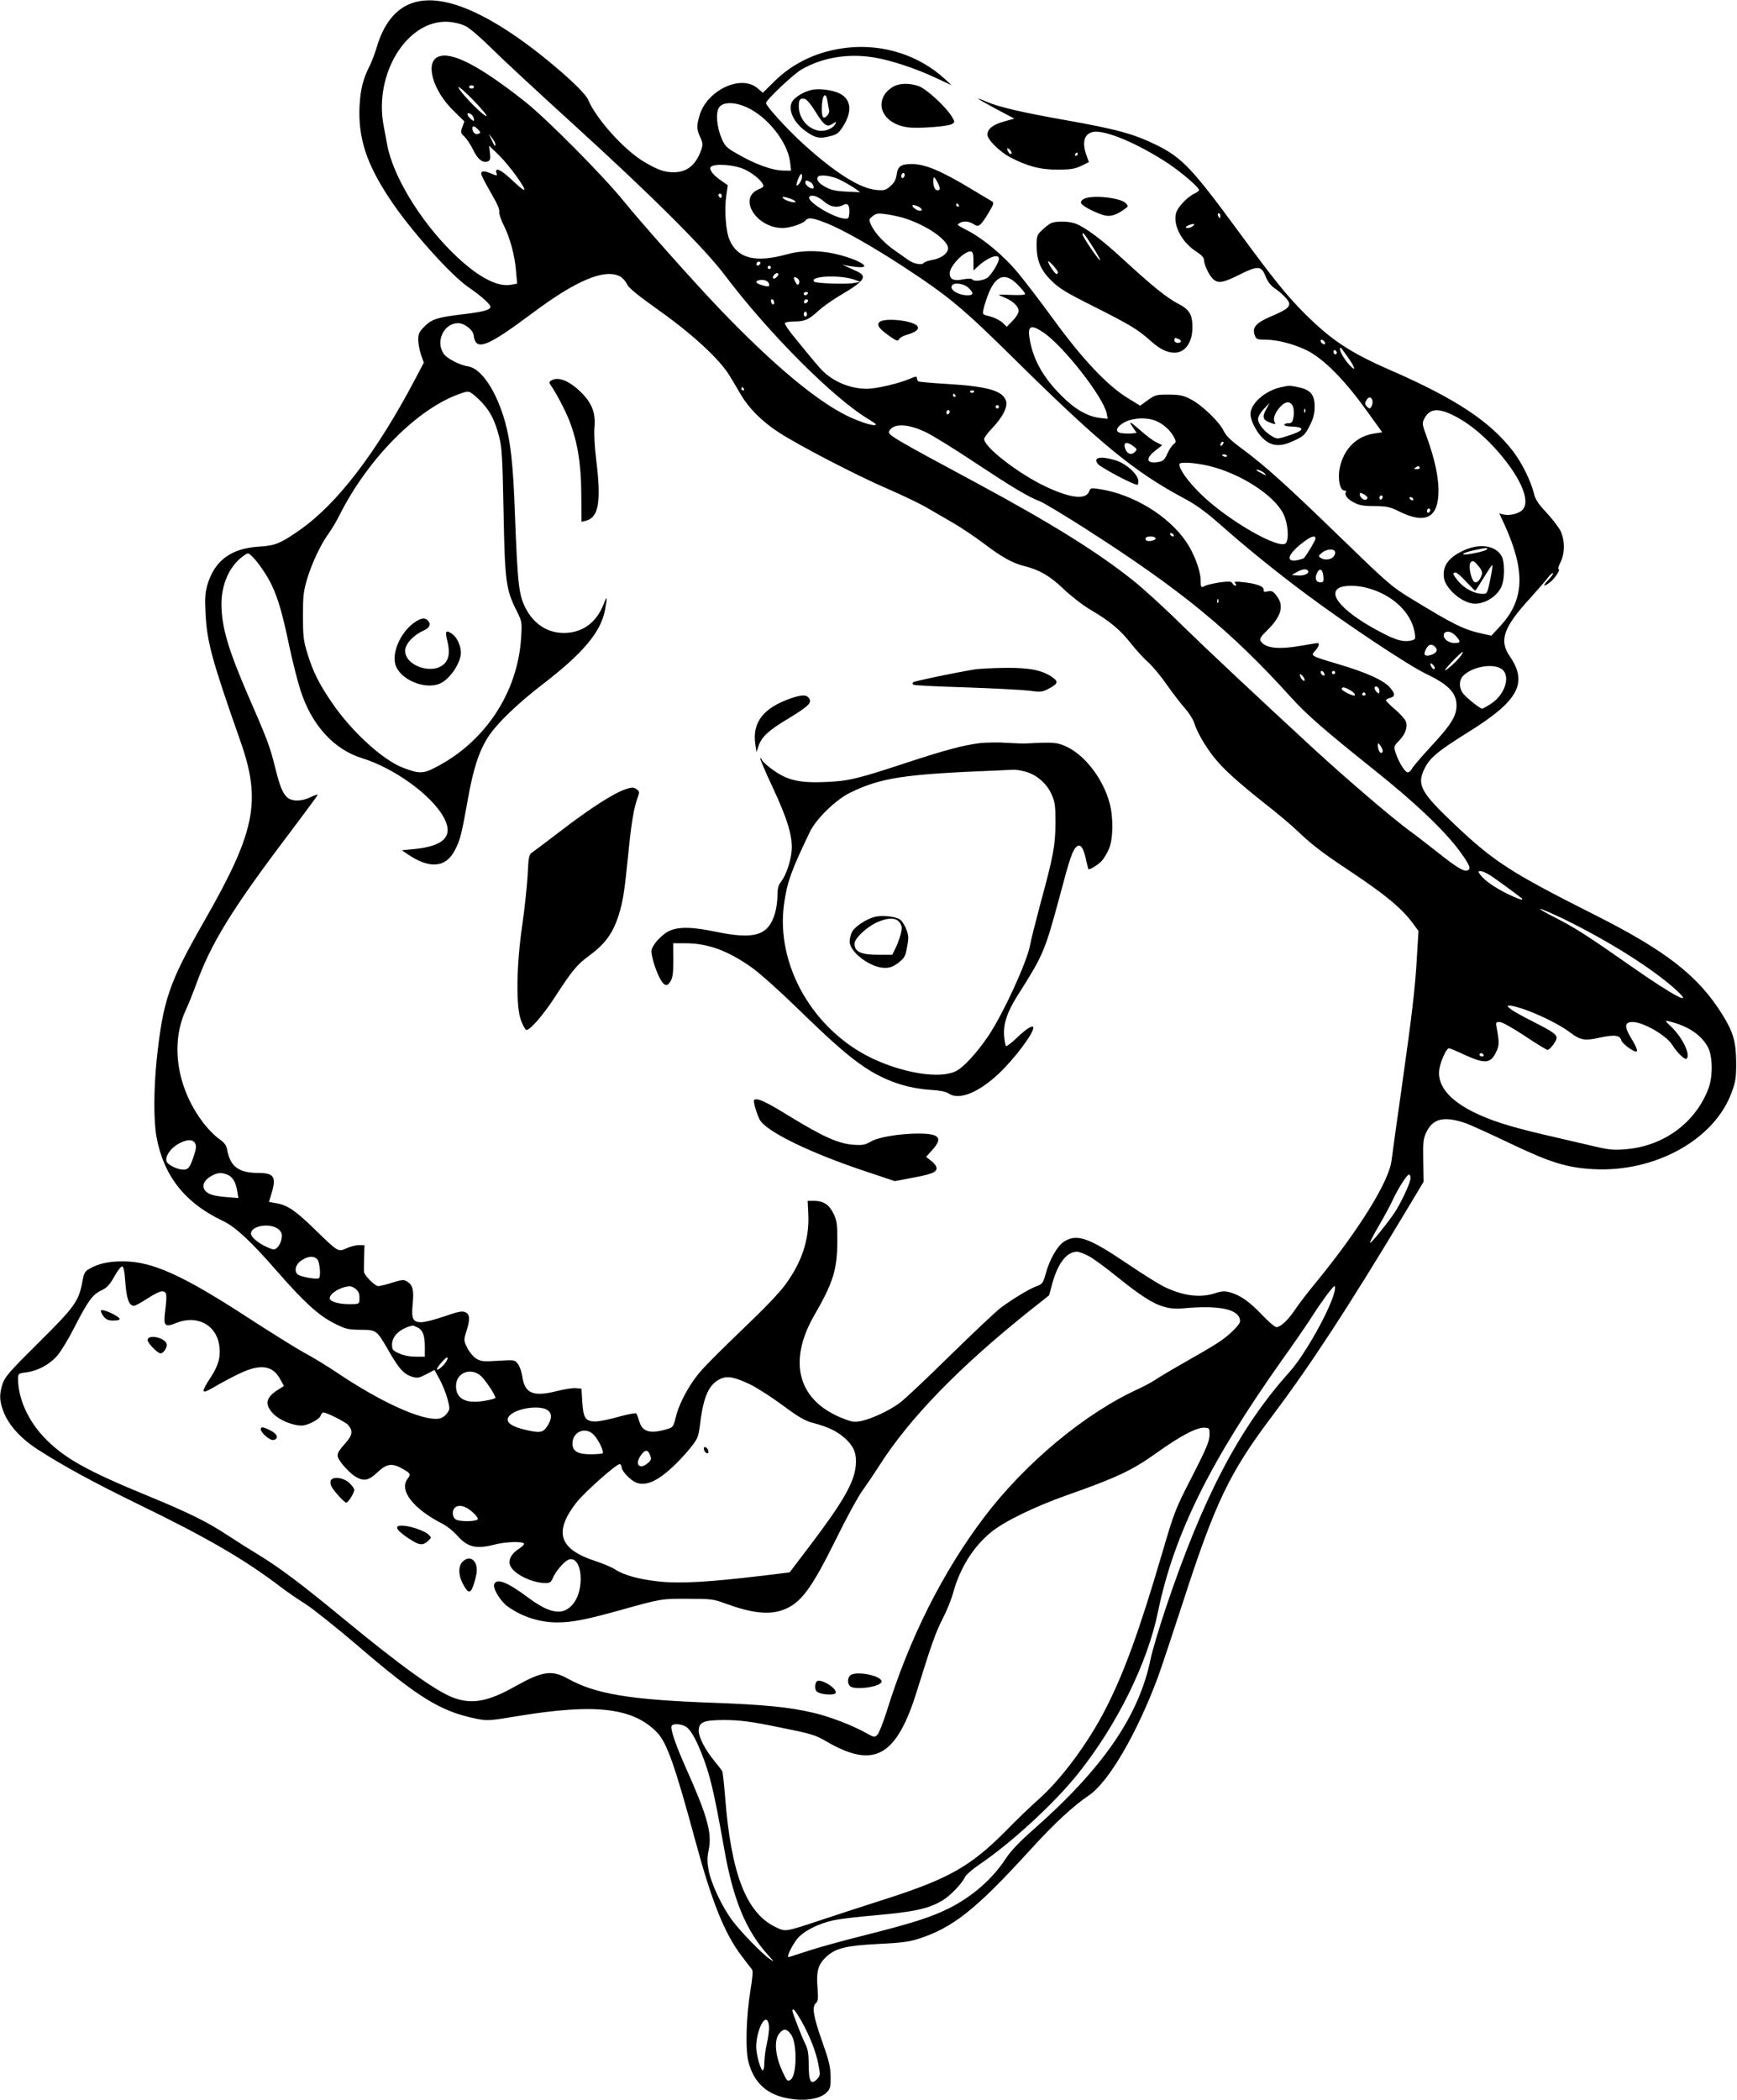  <svg version="1.0" xmlns="http://www.w3.org/2000/svg"
 width="1059pt" height="1280pt" viewBox="0 0 1059 1280"
 preserveAspectRatio="xMidYMid meet"><g transform="translate(0,1280) scale(0.1,-0.1)"
fill="#000000" stroke="none">
<path d="M2512 12781 c-101 -35 -175 -128 -217 -275 -10 -33 -28 -80 -40 -105
-43 -85 -57 -145 -63 -248 -9 -194 42 -352 186 -568 122 -185 370 -462 478
-536 73 -49 134 -104 134 -119 0 -19 -44 -31 -162 -45 -161 -19 -195 -30 -240
-75 -32 -32 -38 -44 -38 -81 0 -24 8 -65 17 -92 l17 -48 -54 -102 c-234 -444
-473 -757 -700 -916 -118 -83 -153 -98 -251 -103 -171 -11 -271 -85 -315 -234
-13 -47 -16 -82 -11 -174 9 -174 39 -284 211 -773 131 -371 95 -553 -219
-1102 -216 -378 -251 -481 -290 -847 -18 -179 -19 -368 -1 -468 44 -239 174
-404 408 -514 72 -34 170 -125 324 -302 166 -190 254 -271 350 -320 71 -36 84
-39 161 -40 100 -1 99 -1 173 -129 62 -108 92 -142 142 -157 33 -10 43 -8 87
15 l50 26 31 -57 c17 -31 39 -85 48 -119 16 -61 16 -63 -4 -90 -13 -17 -33
-29 -50 -31 -102 -13 -351 100 -620 281 -60 40 -149 95 -199 121 -49 27 -205
124 -345 215 -398 259 -583 342 -760 342 -88 0 -147 -13 -201 -43 -32 -18 -37
-26 -47 -81 -22 -120 -48 -155 -267 -372 -175 -173 -204 -207 -219 -249 -21
-65 -20 -104 4 -168 32 -85 105 -166 212 -235 154 -99 337 -199 612 -333 424
-206 652 -339 873 -508 34 -26 100 -71 147 -101 47 -30 192 -146 323 -258 361
-310 498 -394 708 -438 77 -16 80 -16 267 15 471 77 699 50 845 -102 59 -62
108 -201 232 -658 101 -374 178 -566 283 -704 29 -38 57 -75 63 -82 6 -8 3
-50 -9 -121 -27 -163 -33 -369 -12 -446 32 -115 99 -183 211 -212 112 -28 223
-15 267 32 20 21 23 34 22 96 -1 59 -11 99 -53 217 -53 150 -62 209 -36 230
12 10 14 28 9 94 -8 102 4 143 56 190 57 51 119 66 315 76 130 6 187 13 240
30 214 68 351 176 692 550 140 154 257 262 352 326 120 81 292 376 420 719 22
61 88 259 147 440 203 628 287 805 558 1164 224 298 458 655 804 1232 l111
185 -2 130 c-2 117 0 133 21 176 40 82 111 96 244 49 29 -11 148 -65 263 -120
247 -118 348 -149 510 -158 376 -20 737 180 842 467 24 64 28 90 28 180 -1
129 -17 187 -84 295 -147 236 -341 388 -784 611 -502 253 -607 320 -843 543
-213 201 -238 247 -189 346 32 66 82 107 271 225 302 188 360 297 249 459 -67
97 -40 176 125 356 41 45 88 99 103 119 16 21 32 35 35 32 3 -4 -10 -22 -28
-41 -37 -38 -33 -46 8 -16 29 21 69 81 54 81 -5 0 0 19 12 43 28 57 27 137 -2
195 -13 23 -51 72 -86 110 -49 52 -66 78 -75 117 -18 73 -72 182 -124 251
-139 183 -350 323 -751 498 -245 107 -358 182 -519 342 -111 110 -191 210
-407 504 -282 384 -343 448 -497 525 -144 70 -242 97 -569 155 -254 45 -395
78 -467 109 -83 36 -67 23 52 -41 l115 -61 -64 -18 c-66 -18 -100 -45 -100
-80 0 -30 74 -103 137 -137 105 -55 187 -77 293 -76 77 0 104 5 142 23 l47 23
-15 40 c-29 82 -14 133 41 144 73 13 271 -70 455 -191 87 -58 190 -147 190
-164 0 -4 -11 -13 -24 -19 -46 -21 -106 -83 -116 -121 -20 -74 36 -179 124
-235 28 -18 46 -36 46 -48 0 -28 28 -90 52 -115 31 -33 62 -29 165 23 113 56
133 55 159 -11 10 -27 30 -54 48 -67 52 -35 96 -81 96 -99 0 -24 -22 -40 -114
-79 -90 -39 -114 -67 -96 -114 8 -23 15 -26 57 -26 79 0 183 -27 263 -67 100
-51 224 -175 356 -358 l101 -140 -51 -8 c-106 -16 -184 -94 -208 -209 -14 -65
1 -138 28 -138 8 0 13 -4 10 -9 -11 -18 7 -42 48 -64 33 -17 58 -22 126 -22
75 -1 93 -4 149 -32 163 -81 241 -40 241 127 0 85 -24 195 -70 322 -30 82 -31
88 -16 117 31 59 80 66 171 22 81 -38 171 -108 251 -194 158 -171 231 -330
175 -386 -23 -23 -80 -36 -115 -27 l-25 6 31 -67 c130 -286 122 -461 -27 -621
l-53 -57 -53 12 c-113 24 -174 54 -439 216 -118 72 -142 94 -429 372 -323 314
-462 439 -602 542 -65 48 -93 75 -109 107 -27 56 -131 156 -200 192 -47 24
-67 28 -135 29 -75 0 -83 -2 -127 -34 l-47 -34 -78 48 c-123 76 -272 234 -448
475 -82 113 -183 244 -223 292 -82 98 -204 200 -296 249 -75 39 -74 38 -56 49
23 15 58 12 85 -6 32 -21 42 -13 92 69 30 49 34 62 22 69 -8 4 -63 38 -124 74
-191 115 -285 154 -366 154 -66 0 -85 -13 -92 -62 -4 -31 -14 -51 -38 -72 -28
-25 -37 -28 -85 -24 -101 9 -249 102 -446 280 -98 89 -228 232 -228 250 0 18
165 174 214 203 126 74 285 101 443 75 101 -16 253 -66 377 -124 l98 -46 -43
40 c-157 143 -371 212 -588 190 -178 -19 -329 -88 -448 -204 l-72 -71 -35 29
c-101 83 -306 -15 -351 -167 -19 -65 -19 -83 4 -133 16 -35 17 -46 6 -78 -32
-91 -86 -136 -168 -136 -57 0 -96 14 -181 64 -120 71 -292 262 -341 379 -24
57 -271 272 -460 399 -261 176 -467 240 -613 189z m328 -141 c25 -13 94 -72
155 -133 60 -60 281 -265 490 -455 485 -441 811 -766 933 -928 269 -357 669
-757 880 -881 23 -14 42 -27 42 -30 0 -16 -90 11 -175 52 -189 93 -450 311
-771 645 -159 166 -479 525 -593 666 -127 156 -470 502 -601 605 -277 219
-448 307 -528 273 -83 -34 -33 -208 95 -331 l64 -63 -12 -34 c-12 -33 -11 -37
13 -59 14 -14 38 -50 53 -81 28 -58 58 -82 91 -69 13 5 15 16 11 51 l-5 44 60
-58 c62 -61 164 -201 154 -211 -3 -4 -32 19 -63 49 -60 57 -96 81 -106 72 -3
-3 -3 -12 0 -20 7 -18 4 -17 -42 2 -25 10 -41 12 -48 5 -9 -9 -4 -21 81 -171
17 -30 29 -63 26 -72 -3 -9 9 -44 25 -77 40 -78 69 -186 77 -282 l7 -78 -38
-7 c-87 -16 -213 54 -361 201 -198 197 -360 467 -394 655 -6 36 -16 87 -21
113 -61 319 145 650 396 634 37 -3 78 -13 105 -27z m50 -370 c0 -5 -7 -10 -15
-10 -8 0 -15 5 -15 10 0 6 7 10 15 10 8 0 15 -4 15 -10z m0 -85 c45 -47 80
-88 76 -92 -7 -8 -100 81 -148 140 -52 65 -14 40 72 -48z m1667 -41 c127 -60
245 -212 260 -332 l6 -52 -41 0 c-73 0 -181 39 -299 109 -53 30 -65 44 -83 86
-30 70 -38 157 -16 190 23 35 96 35 173 -1z m-1679 -46 c7 -7 12 -19 12 -27 0
-11 -4 -10 -20 4 -21 19 -26 35 -12 35 4 0 13 -5 20 -12z m37 -88 c17 -18 17
-20 0 -26 -17 -7 -35 10 -35 34 0 18 14 15 35 -8z m105 -89 c0 -18 -4 -14 -24
29 l-17 35 20 -25 c11 -14 21 -31 21 -39z m3146 -58 c-4 -4 -11 -1 -16 7 -16
25 -11 35 7 17 9 -9 13 -20 9 -24z m404 -3 c0 -5 -5 -10 -11 -10 -5 0 -7 5 -4
10 3 6 8 10 11 10 2 0 4 -4 4 -10z m-2049 -85 c48 -17 112 -64 129 -96 9 -16
5 -21 -25 -33 -128 -54 -14 -236 147 -236 42 0 123 26 139 46 17 20 40 18 127
-16 95 -37 281 -142 472 -267 280 -184 357 -248 685 -572 515 -508 722 -678
1026 -840 66 -35 130 -81 205 -147 174 -154 356 -301 544 -441 251 -186 615
-428 725 -481 136 -65 185 -116 185 -192 0 -65 -33 -118 -153 -247 -60 -65
-114 -128 -120 -141 -6 -12 -18 -21 -26 -20 -18 4 -56 67 -73 121 -11 36 -10
39 20 70 40 41 56 85 43 119 -5 14 -35 47 -65 73 -31 26 -56 51 -56 56 0 5 11
11 25 15 32 8 32 25 -1 63 -36 43 -144 92 -310 141 -175 52 -175 52 -146 83
22 23 29 47 15 47 -5 0 -46 -7 -93 -15 -146 -26 -226 -17 -254 27 -8 14 -1 26
40 66 86 85 104 149 58 209 -22 29 -30 33 -54 28 -23 -5 -28 -3 -26 11 1 21
-50 38 -132 46 -43 4 -50 3 -41 -8 8 -10 8 -14 1 -14 -6 0 -15 7 -19 15 -7 12
-20 12 -76 5 -38 -6 -77 -15 -87 -20 -28 -15 -30 -13 -30 33 -1 59 -39 162
-88 234 -108 159 -322 289 -525 321 -56 9 -59 8 -67 -14 -20 -52 -115 -41
-265 30 -165 78 -375 240 -375 290 0 8 22 38 50 67 64 67 95 129 83 166 -21
62 -112 88 -366 103 -87 5 -163 12 -168 15 -5 4 -9 13 -9 20 0 12 -8 11 -43
-4 -67 -29 -206 -61 -261 -61 -95 0 -191 37 -260 99 -26 24 -47 48 -190 224
-31 38 -54 73 -51 78 4 5 28 9 55 9 65 0 92 12 148 64 26 24 83 65 127 91 160
94 178 121 103 154 -85 38 -93 42 -75 36 10 -3 44 -8 74 -12 121 -14 13 50
-137 82 -97 20 -196 19 -281 -5 -193 -53 -301 -27 -351 87 -23 53 -33 184 -20
271 l9 63 -43 30 c-39 26 -64 56 -64 74 0 27 110 27 191 0z m993 -50 c-4 -8
-10 -13 -15 -10 -4 3 -6 12 -3 20 4 8 10 13 15 10 4 -3 6 -12 3 -20z m-624 -3
c0 -20 -26 -60 -33 -52 -6 6 19 70 28 70 3 0 5 -8 5 -18z m227 -16 c29 -14 69
-37 90 -51 l38 -27 -85 4 c-66 3 -95 10 -127 28 -42 23 -58 44 -47 61 10 17
79 9 131 -15z m598 -16 c19 -36 19 -50 1 -50 -16 0 -26 21 -26 56 0 32 6 30
25 -6z m-774 0 c17 -10 27 -40 13 -40 -16 0 -44 23 -44 35 0 18 5 18 31 5z
m-541 -86 c0 -8 -4 -12 -10 -9 -5 3 -10 10 -10 16 0 5 5 9 10 9 6 0 10 -7 10
-16z m627 -35 c36 -31 78 -38 115 -18 27 14 39 -3 36 -51 -3 -32 -5 -35 -33
-32 -71 8 -227 105 -211 131 12 18 54 5 93 -30z m-208 20 c17 -6 31 -15 31
-19 0 -11 -60 6 -74 20 -13 13 2 13 43 -1z m1026 -39 c3 -5 1 -10 -4 -10 -6 0
-11 5 -11 10 0 6 2 10 4 10 3 0 8 -4 11 -10z m-244 -10 c25 -14 25 -30 -1 -23
-24 6 -49 33 -31 33 7 0 21 -5 32 -10z m-97 -67 c137 -41 276 -134 276 -187 0
-31 -44 -63 -103 -72 -20 -4 -40 -11 -43 -15 -10 -17 -61 -9 -95 15 -19 14
-57 40 -85 60 -61 42 -119 104 -142 152 -16 36 -16 36 8 56 20 17 33 19 78 13
30 -4 77 -14 106 -22z m1936 12 c0 -8 -2 -15 -4 -15 -2 0 -6 7 -10 15 -3 8 -1
15 4 15 6 0 10 -7 10 -15z m-170 -65 c-16 -11 -40 -13 -40 -5 0 8 44 24 50 18
2 -2 -2 -8 -10 -13z m-1335 -212 l0 -57 25 23 c60 57 130 83 130 49 0 -21 -33
-78 -63 -110 -21 -23 -90 -33 -101 -15 -3 5 -28 4 -55 -1 -56 -12 -81 0 -81
37 0 45 93 140 130 133 11 -2 15 -17 15 -59z m-1304 -21 c-13 -13 -26 -3 -16
12 3 6 11 8 17 5 6 -4 6 -10 -1 -17z m69 -17 c0 -5 -4 -10 -10 -10 -5 0 -10 5
-10 10 0 6 5 10 10 10 6 0 10 -4 10 -10z m36 -58 c-8 -9 -19 -13 -22 -9 -10 9
16 38 28 31 6 -4 4 -13 -6 -22z m-956 3 c15 -8 34 -29 42 -46 9 -23 62 -66
198 -163 203 -144 369 -298 428 -396 18 -30 50 -83 70 -118 49 -82 128 -161
227 -226 119 -78 476 -264 667 -346 92 -40 203 -93 246 -119 43 -25 114 -66
157 -91 43 -25 124 -79 180 -121 113 -86 179 -122 251 -140 90 -22 157 -61
239 -140 44 -42 116 -98 160 -124 120 -70 182 -122 248 -205 32 -41 81 -94
108 -118 26 -23 77 -84 112 -135 36 -51 85 -115 109 -142 25 -28 51 -68 58
-90 18 -58 66 -141 121 -211 57 -72 148 -154 319 -289 69 -54 157 -128 195
-165 85 -81 152 -132 315 -240 219 -146 315 -226 385 -320 l33 -45 -9 -150
c-11 -200 -30 -357 -94 -810 -30 -209 -57 -406 -61 -438 -15 -128 -197 -422
-463 -747 -48 -58 -104 -131 -125 -163 -43 -64 -89 -107 -114 -107 -9 0 -48
33 -87 74 -78 82 -130 118 -192 137 -36 10 -51 10 -94 -4 -94 -31 -202 -16
-319 43 -33 17 -130 78 -216 136 -235 159 -307 185 -386 136 -41 -26 -89 -108
-113 -198 -16 -55 -21 -62 -54 -74 -45 -16 -149 -79 -221 -133 -30 -23 -170
-155 -310 -292 -140 -138 -278 -268 -306 -288 -65 -47 -164 -93 -228 -108 -45
-9 -58 -8 -108 11 -282 106 -350 345 -182 635 114 198 138 275 139 450 0 106
-3 126 -24 168 -26 54 -62 77 -119 77 l-38 0 4 -82 c7 -155 -41 -298 -147
-438 -27 -36 -100 -114 -163 -175 -290 -280 -343 -334 -383 -390 -57 -80 -100
-168 -116 -238 -12 -50 -17 -58 -44 -66 -107 -34 -158 -22 -177 43 -6 22 -15
45 -19 50 -4 4 -51 -5 -106 -20 -54 -16 -117 -28 -140 -29 -63 0 -77 19 -83
118 l-5 82 -34 3 c-18 2 -73 -6 -121 -19 -141 -35 -192 -12 -206 92 -4 28 -16
61 -27 75 -19 25 -21 25 -121 19 -91 -6 -104 -4 -134 14 -18 12 -42 41 -54 66
-21 43 -21 46 -5 98 24 75 22 105 -6 118 -19 9 -43 4 -127 -25 -57 -20 -121
-36 -141 -36 -52 0 -62 21 -53 110 8 84 1 115 -31 136 -23 15 -29 15 -94 -5
-38 -12 -76 -21 -85 -21 -20 0 -86 66 -87 88 -1 9 0 50 1 90 l2 72 -34 0 c-18
0 -52 -9 -75 -19 -52 -24 -50 -25 -198 119 -114 111 -164 145 -234 156 -23 4
-41 7 -41 8 0 0 7 23 15 50 31 103 16 126 -83 126 -118 1 -168 39 -187 141 -5
28 -17 44 -50 67 -24 17 -64 57 -89 89 -165 210 -210 483 -115 692 17 36 44
104 61 150 92 258 219 465 575 935 95 126 172 230 170 232 -2 2 -22 -5 -45
-16 -55 -27 -116 -26 -143 1 -28 28 -43 66 -74 190 -30 120 -46 163 -160 424
-124 286 -164 423 -165 561 0 120 47 229 126 289 34 26 36 27 56 8 37 -33 100
-124 128 -187 38 -83 63 -170 105 -371 20 -93 50 -210 66 -260 68 -214 203
-363 377 -417 192 -59 416 -220 493 -353 69 -119 11 -183 -179 -201 l-72 -7
35 -24 c135 -92 234 -83 289 26 32 61 41 100 77 301 33 189 68 298 124 386 53
83 177 202 335 324 246 189 354 318 379 454 15 82 13 89 -9 33 -40 -103 -115
-164 -214 -174 -109 -11 -203 41 -258 143 -45 84 -52 141 -69 589 -10 288 -26
433 -60 554 -52 186 -143 323 -223 337 -53 8 -130 48 -150 76 -53 75 -1 188
87 188 39 0 91 -41 95 -75 12 -98 79 -72 359 137 266 199 439 272 533 223z
m1429 -20 l36 -13 -37 -7 c-45 -9 -233 -3 -244 8 -34 34 156 44 245 12z m-341
2 c6 -7 7 -18 3 -26 -7 -11 -11 -9 -20 7 -6 11 -11 23 -11 26 0 11 17 6 28 -7z
m1337 -33 c25 -25 45 -50 45 -56 0 -6 -32 -8 -80 -6 -44 2 -80 2 -80 1 0 -2
17 -10 37 -18 50 -21 83 -53 83 -81 0 -13 -16 -39 -36 -59 l-36 -37 -27 26
c-14 13 -48 30 -74 37 -47 11 -48 12 -41 43 3 17 15 55 26 84 46 124 106 146
183 66z m-1518 9 c8 -21 0 -23 -40 -12 -39 11 -48 25 -19 31 26 6 53 -3 59
-19z m1218 -28 c33 -32 31 -45 -5 -45 -62 0 -118 38 -93 63 16 17 75 6 98 -18z
m-980 -35 c-3 -5 -10 -10 -16 -10 -5 0 -9 5 -9 10 0 6 7 10 16 10 8 0 12 -4 9
-10z m-205 -56 c0 -8 -4 -12 -10 -9 -5 3 -10 13 -10 21 0 8 5 12 10 9 6 -3 10
-13 10 -21z m201 3 c-13 -13 -26 -3 -16 12 3 6 11 8 17 5 6 -4 6 -10 -1 -17z
m-1 -72 c0 -8 -4 -15 -10 -15 -5 0 -10 7 -10 15 0 8 5 15 10 15 6 0 10 -7 10
-15z m1443 -113 c121 -82 364 -393 384 -492 l6 -33 -46 5 c-77 9 -155 54 -237
137 -109 110 -167 211 -191 335 -17 91 3 103 84 48z m1715 -61 c3 -8 -1 -12
-9 -9 -7 2 -15 10 -17 17 -3 8 1 12 9 9 7 -2 15 -10 17 -17z m142 -92 c43 -62
49 -88 10 -47 -40 41 -74 108 -56 108 2 0 22 -27 46 -61z m-70 30 c0 -5 -4 -9
-10 -9 -5 0 -10 7 -10 16 0 8 5 12 10 9 6 -3 10 -10 10 -16z m-3615 -219 c3
-5 1 -10 -4 -10 -6 0 -11 5 -11 10 0 6 2 10 4 10 3 0 8 -4 11 -10z m-1592 -89
c47 -52 74 -105 99 -199 18 -69 21 -118 28 -462 8 -426 14 -474 82 -608 30
-61 31 -64 25 -160 -21 -336 -222 -638 -526 -792 -71 -37 -98 -37 -194 0 -123
47 -313 220 -433 396 -79 115 -117 192 -150 301 -24 77 -27 106 -27 228 0 124
3 150 26 228 30 98 83 210 132 277 18 25 47 74 65 110 174 346 477 651 735
740 48 17 51 16 76 -1 14 -10 42 -36 62 -58z m2997 75 c0 -11 -19 -15 -25 -6
-3 5 1 10 9 10 9 0 16 -2 16 -4z m-115 -26 c3 -5 1 -10 -4 -10 -6 0 -11 5 -11
10 0 6 2 10 4 10 3 0 8 -4 11 -10z m2543 -36 c1 -10 -2 -26 -8 -34 -8 -13 -11
-13 -26 1 -13 14 -14 21 -4 38 13 26 34 23 38 -5z m-2278 -34 c0 -5 -4 -10
-10 -10 -5 0 -10 5 -10 10 0 6 5 10 10 10 6 0 10 -4 10 -10z m-300 -29 c0 -6
-4 -13 -10 -16 -5 -3 -10 1 -10 9 0 9 5 16 10 16 6 0 10 -4 10 -9z m1258 -57
c44 -18 88 -58 109 -98 14 -28 14 -31 -3 -45 -11 -9 -28 -35 -38 -58 -15 -35
-25 -44 -52 -49 -75 -14 -84 21 -18 71 l40 31 -36 18 c-20 9 -64 42 -98 73
-65 57 -76 61 -42 13 l20 -29 -27 -3 c-16 -2 -43 -1 -61 1 -49 5 -40 39 18 69
53 26 133 29 188 6z m-1403 -69 c40 -19 175 -102 299 -185 238 -157 322 -207
396 -236 25 -10 146 -83 270 -162 590 -377 892 -625 1260 -1032 99 -109 201
-198 510 -445 247 -197 424 -365 519 -493 62 -86 72 -109 47 -118 -22 -8 -67
19 -186 114 -61 48 -136 106 -168 129 -97 70 -382 314 -578 494 -346 319 -648
602 -809 759 -104 103 -239 226 -300 274 -216 172 -499 348 -950 591 -515 277
-546 295 -534 317 26 49 114 46 224 -7z m1807 -77 c-7 -7 -12 -8 -12 -2 0 14
12 26 19 19 2 -3 -1 -11 -7 -17z m-542 -8 c23 -18 24 -20 8 -36 -20 -20 -45
-12 -57 18 -16 42 7 50 49 18z m570 -60 c0 -5 -7 -7 -15 -4 -8 4 -15 8 -15 10
0 2 7 4 15 4 8 0 15 -4 15 -10z m-110 -60 c192 -46 397 -178 454 -292 27 -54
36 -147 17 -177 -32 -50 -357 137 -521 298 -77 76 -130 149 -130 181 0 16 88
11 180 -10z m1285 -10 c3 -6 -4 -10 -17 -10 -18 0 -20 2 -8 10 19 12 18 12 25
0z m-943 -38 c11 -13 8 -12 -19 2 -18 9 -33 18 -33 20 0 9 41 -8 52 -22z m623
-141 c3 -5 1 -13 -5 -16 -14 -8 -40 13 -40 32 0 10 4 11 19 3 11 -5 22 -14 26
-19z m95 0 c0 -6 -4 -13 -10 -16 -5 -3 -10 1 -10 9 0 9 5 16 10 16 6 0 10 -4
10 -9z m185 -11 c3 -5 2 -10 -4 -10 -5 0 -13 5 -16 10 -3 6 -2 10 4 10 5 0 13
-4 16 -10z m105 -69 c0 -6 -4 -13 -10 -16 -5 -3 -10 1 -10 9 0 9 5 16 10 16 6
0 10 -4 10 -9z m-1565 -151 c3 -5 2 -10 -4 -10 -5 0 -13 5 -16 10 -3 6 -2 10
4 10 5 0 13 -4 16 -10z m-110 -20 c7 -11 -39 -25 -55 -15 -5 3 -8 11 -5 16 8
12 52 12 60 -1z m975 -3 c0 -10 -44 -86 -70 -119 -3 -3 -22 -9 -42 -13 -77
-14 -54 43 46 116 42 31 66 37 66 16z m120 -85 c0 -37 -53 -56 -90 -32 -13 9
-12 13 9 30 30 26 81 27 81 2z m-166 -111 c11 -16 -22 -32 -61 -29 l-38 3 30
17 c33 19 61 23 69 9z m94 -34 c3 -32 0 -37 -18 -37 -27 0 -36 24 -21 56 16
35 35 25 39 -19z m267 -71 c155 -41 269 -149 290 -273 6 -40 5 -41 -24 -48
-43 -9 -85 1 -165 42 -240 122 -355 246 -264 283 34 13 106 12 163 -4z m-908
-88 c-3 -8 -6 -5 -6 6 -1 11 2 17 5 13 3 -3 4 -12 1 -19z m1448 -204 c33 -36
31 -44 -8 -44 -38 0 -73 30 -64 55 10 23 45 18 72 -11z m-127 -66 c19 -19 14
-35 -17 -48 -35 -14 -53 -7 -44 18 15 41 38 53 61 30z m151 -65 c-28 -34 -89
-87 -89 -78 0 10 103 116 108 111 2 -3 -6 -18 -19 -33z m-153 -70 c-4 -4 -11
-1 -16 7 -16 25 -11 35 7 17 9 -9 13 -20 9 -24z m398 5 c71 -32 39 -158 -54
-218 -26 -17 -50 -30 -54 -30 -12 0 -88 60 -113 89 -29 33 -30 84 -2 112 51
51 164 75 223 47z m-1070 -34 c4 -10 1 -14 -6 -12 -15 5 -23 28 -10 28 5 0 13
-7 16 -16z m66 6 c0 -5 -4 -10 -10 -10 -5 0 -10 5 -10 10 0 6 5 10 10 10 6 0
10 -4 10 -10z m-192 -30 c7 -11 8 -20 2 -20 -5 0 -14 9 -20 20 -6 11 -7 20 -3
20 5 0 14 -9 21 -20z m462 -82 c0 -17 -3 -18 -15 -8 -8 7 -15 19 -15 26 0 8 6
11 15 8 8 -4 15 -15 15 -26z m-179 5 c26 -15 38 -33 24 -33 -17 0 -75 31 -75
39 0 16 18 13 51 -6z m94 -23 c3 -5 -1 -10 -10 -10 -9 0 -13 5 -10 10 3 6 8
10 10 10 2 0 7 -4 10 -10z m105 -347 c0 -7 -4 -13 -9 -13 -10 0 -21 25 -21 48
1 15 3 14 15 -2 8 -11 15 -26 15 -33z m649 -755 c27 -16 157 -111 200 -145 2
-2 2 -5 0 -7 -2 -3 -40 12 -84 33 -81 39 -147 85 -172 121 -12 18 -12 20 3 20
9 0 33 -10 53 -22z m456 -271 c275 -134 545 -305 683 -431 116 -106 -14 -38
-271 142 -260 182 -348 239 -467 299 -58 29 -98 53 -90 53 8 0 74 -29 145 -63z
m-233 -553 c98 -36 214 -94 272 -139 61 -46 88 -51 181 -30 88 19 122 15 130
-18 5 -18 70 -67 89 -67 14 0 3 29 -30 82 -42 70 -40 98 9 98 64 0 204 -80
241 -138 30 -48 76 -93 87 -86 29 18 -21 125 -88 191 -44 42 -45 44 -17 37
115 -28 196 -82 237 -158 29 -55 30 -179 3 -251 -80 -211 -275 -353 -509 -371
-72 -6 -101 -3 -213 24 -71 16 -200 47 -288 67 -87 20 -199 50 -250 67 -270
87 -404 205 -380 336 9 48 43 122 57 122 5 0 50 -18 98 -41 119 -54 155 -52
187 11 23 45 24 63 6 158 -6 29 -4 32 19 32 15 0 77 -35 153 -85 70 -47 133
-85 139 -85 14 0 55 54 55 73 0 22 -28 41 -145 100 -60 30 -121 64 -135 76
-25 20 -25 20 -3 21 12 0 55 -12 95 -26z m-257 -274 c3 -5 -1 -10 -9 -10 -9 0
-16 5 -16 10 0 6 4 10 9 10 6 0 13 -4 16 -10z m-7856 -539 c8 -13 7 -32 -3
-63 -25 -81 -37 -98 -67 -98 -38 0 -97 29 -104 51 -9 29 22 76 67 103 52 31
93 34 107 7z m195 -191 c33 -12 53 -45 62 -99 l7 -44 -76 6 c-46 3 -88 12
-107 23 -48 29 -37 77 25 109 35 17 54 19 89 5z m7216 -21 c0 -27 -60 -156
-101 -216 -49 -71 -141 -184 -146 -179 -3 3 21 48 52 102 32 54 69 123 83 153
33 72 89 161 102 161 5 0 10 -9 10 -21z m-6898 -316 c16 -17 19 -28 14 -56 -3
-19 -15 -42 -25 -51 -17 -16 -22 -16 -57 -1 -55 23 -104 63 -104 85 0 51 126
68 172 23z m4934 -159 c27 -14 101 -68 164 -119 220 -177 292 -212 418 -200
222 20 342 -7 342 -79 0 -22 -70 -90 -136 -132 -30 -20 -119 -72 -197 -116
-78 -44 -160 -93 -182 -108 -22 -15 -67 -39 -99 -54 -328 -148 -695 -453 -947
-786 -252 -333 -457 -741 -594 -1185 -21 -66 -46 -129 -55 -139 -18 -18 -20
-18 -72 11 -79 45 -223 100 -319 122 -142 34 -301 50 -609 61 -506 18 -718 53
-886 146 -100 56 -157 47 -322 -45 -166 -94 -265 -112 -378 -70 -109 41 -320
193 -679 489 -241 199 -385 307 -504 379 -51 31 -137 85 -190 120 -125 83
-241 140 -486 241 -381 156 -520 235 -638 360 -97 102 -156 236 -157 351 0 36
1 37 48 43 71 9 143 47 190 101 23 26 69 102 103 169 84 164 112 203 165 229
36 17 52 34 80 84 19 35 41 63 48 63 9 0 15 -27 20 -97 7 -100 23 -143 52
-143 9 0 47 21 85 46 43 28 77 44 91 42 26 -3 27 -21 13 -135 -9 -75 2 -85 68
-58 125 51 243 -8 263 -133 11 -69 -3 -124 -51 -197 -59 -90 -59 -105 3 -70
139 80 215 116 265 126 73 15 121 -6 155 -68 l23 -42 -40 -25 c-72 -46 -79
-90 -23 -146 38 -38 116 -70 171 -70 36 0 109 38 116 61 4 10 11 19 16 19 20
0 135 -58 151 -76 31 -36 27 -63 -16 -111 -60 -68 -61 -75 -17 -131 22 -27 55
-59 74 -71 53 -33 83 -28 138 24 57 54 90 58 156 20 47 -28 49 -31 28 -59 -54
-71 34 -184 215 -276 25 -13 62 -43 84 -67 66 -75 117 -88 233 -58 63 17 169
20 177 6 4 -5 -10 -19 -29 -31 -49 -31 -70 -72 -53 -107 24 -50 134 -103 214
-103 26 0 34 5 45 32 15 36 63 94 90 108 43 23 79 -28 79 -113 0 -94 -37 -168
-97 -194 -52 -21 -122 3 -220 76 -128 96 -195 123 -210 84 -10 -25 37 -103 81
-135 87 -63 195 -98 303 -98 90 0 176 17 378 73 257 72 258 72 420 71 138 0
156 -2 225 -28 162 -59 264 -71 350 -41 110 39 174 124 325 429 62 127 135
261 162 298 26 37 74 107 105 156 184 288 486 599 913 940 l121 96 21 78 c35
121 86 186 149 188 12 0 43 -12 70 -26z m-4702 -20 c15 -14 23 -103 11 -115
-10 -11 -116 8 -131 23 -24 23 -10 65 29 88 39 24 70 25 91 4z m234 -181 c21
-18 25 -31 23 -70 -1 -21 -6 -23 -60 -23 -67 0 -121 16 -121 36 0 30 67 70
121 73 9 1 26 -7 37 -16z m5969 -12 c-21 -102 -179 -388 -276 -495 -306 -341
-527 -764 -752 -1433 -43 -128 -85 -270 -94 -315 -71 -348 -291 -667 -714
-1040 -85 -75 -138 -130 -168 -176 -82 -126 -205 -233 -348 -305 -109 -54
-221 -90 -506 -162 -145 -36 -309 -82 -364 -101 -56 -18 -104 -34 -108 -34
-13 0 21 70 53 111 38 47 130 94 225 114 39 8 149 21 245 29 244 22 326 39
416 91 45 27 118 102 136 141 7 15 45 48 84 75 198 133 462 376 608 559 236
296 422 672 486 986 97 469 316 914 762 1542 77 108 161 230 186 271 52 81
119 171 128 171 4 0 4 -13 1 -29z m-5594 -222 c34 -15 47 -49 47 -119 l0 -60
-57 0 c-36 0 -75 8 -100 20 -39 17 -43 23 -43 54 0 53 51 99 127 116 1 0 13
-5 26 -11z m179 -206 c-14 -25 -51 -58 -58 -51 -3 3 9 22 27 42 32 38 48 42
31 9z m208 -89 c27 -23 90 -117 90 -135 0 -4 -29 -12 -65 -18 -114 -20 -175
11 -175 90 0 80 87 116 150 63z m1645 -54 c44 -22 134 -80 200 -129 97 -72
133 -92 182 -105 94 -25 148 -51 197 -96 54 -50 70 -94 63 -167 -11 -104 -80
-223 -289 -498 l-114 -150 -180 -22 c-313 -37 -487 -47 -612 -34 -125 13 -219
39 -272 74 -19 13 -72 35 -117 50 -224 72 -259 176 -121 355 51 66 254 246
268 237 5 -3 10 -12 10 -20 0 -22 52 -77 87 -92 58 -24 128 6 222 93 34 31 83
84 110 118 46 58 49 65 60 152 20 164 55 239 126 270 42 18 86 9 180 -36z
m-1237 -156 c27 -19 28 -49 2 -92 -27 -43 -42 -48 -114 -33 -114 23 -155 56
-118 93 44 45 185 64 230 32z m4036 -154 c-1 -36 -21 -84 -106 -250 -103 -200
-108 -212 -187 -482 -136 -462 -229 -718 -342 -938 -106 -207 -272 -430 -412
-553 -39 -34 -130 -121 -201 -194 -207 -208 -343 -285 -711 -404 -121 -39
-301 -97 -400 -130 -234 -78 -225 -76 -289 -45 -178 87 -270 327 -306 800 -6
76 -14 144 -17 150 -4 6 -26 35 -50 64 -54 66 -93 142 -93 180 0 55 28 67 159
67 95 -1 154 -8 330 -44 199 -40 220 -46 290 -87 291 -169 427 -93 552 311 87
280 113 353 155 436 25 47 54 119 65 160 42 152 122 279 231 369 81 66 262
154 458 224 305 107 402 153 545 255 152 109 251 161 300 158 29 -2 30 -4 29
-47z m-3750 -1 c30 -35 59 -99 50 -108 -3 -3 -36 -6 -74 -6 -78 0 -110 19
-110 65 0 76 85 107 134 49z m340 -122 c8 -22 6 -29 -15 -46 -53 -45 -83 -4
-38 53 25 32 40 29 53 -7z m-1084 -344 c25 -22 37 -40 32 -45 -15 -15 -118
-14 -136 1 -19 16 -21 52 -4 69 23 23 66 13 108 -25z m1295 -1305 c30 -13 63
-68 103 -169 50 -125 75 -230 137 -579 55 -312 133 -499 267 -647 39 -43 40
-45 11 -25 -49 34 -175 164 -228 234 -63 84 -131 229 -145 308 -9 49 -9 78 0
121 22 102 -6 205 -134 492 -70 157 -101 250 -91 267 8 13 48 13 80 -2z m712
-1800 c51 -92 88 -185 103 -266 11 -56 11 -64 -5 -82 -41 -45 -55 -22 -55 91
0 64 -5 89 -24 127 -20 41 -76 185 -76 198 0 2 4 4 8 4 5 0 27 -33 49 -72z
m-199 -30 c2 -19 -4 -65 -12 -102 -9 -37 -16 -89 -16 -117 0 -27 -4 -49 -10
-49 -13 0 -40 96 -40 145 0 23 6 63 14 89 25 82 58 100 64 34z m134 -49 c39
-52 37 -253 -3 -277 -18 -12 -22 -8 -51 55 -42 93 -50 186 -18 226 26 33 46
32 72 -4z"/>
<path d="M5360 10835 c-16 -19 3 -42 69 -88 38 -26 45 -28 53 -14 5 9 26 21
46 26 56 16 79 35 64 54 -29 35 -207 52 -232 22z"/>
<path d="M6685 9999 c-4 -5 1 -19 10 -29 17 -18 163 -98 218 -119 25 -10 27
-9 27 16 0 40 -73 107 -139 127 -63 19 -107 21 -116 5z"/>
<path d="M3360 10480 c-12 -8 -13 -13 -3 -27 36 -52 89 -154 114 -217 50 -130
72 -261 73 -449 l1 -168 25 6 c81 20 97 115 64 380 -9 71 -13 155 -10 187 9
87 -14 150 -80 215 -72 72 -142 100 -184 73z"/>
<path d="M5940 8719 c-131 -22 -366 -71 -373 -78 -5 -5 -4 -12 2 -15 6 -4 149
-11 318 -16 170 -6 343 -15 385 -20 69 -10 81 -9 116 9 60 31 67 44 33 69 -62
46 -140 62 -288 61 -76 -1 -163 -5 -193 -10z"/>
<path d="M4827 8545 c-172 -58 -242 -148 -222 -282 l7 -48 13 39 c19 55 61 94
180 165 113 69 140 92 132 115 -12 32 -40 34 -110 11z"/>
<path d="M5973 8270 c-102 -13 -207 -41 -448 -120 -297 -98 -351 -111 -490
-117 -158 -7 -234 10 -320 72 -35 24 -65 52 -69 61 -4 9 -9 15 -11 12 -3 -2
31 -82 75 -176 93 -198 125 -307 116 -393 -7 -67 -35 -146 -65 -185 -16 -20
-21 -41 -21 -84 0 -31 -7 -79 -15 -107 -40 -136 -124 -162 -360 -113 -151 32
-237 32 -295 0 -24 -14 -57 -44 -74 -67 -28 -41 -29 -44 -18 -93 17 -72 52
-149 73 -161 15 -7 22 -4 36 18 14 22 18 48 18 130 l-1 103 76 0 c135 0 258
-45 402 -147 45 -31 168 -141 274 -244 220 -214 314 -296 413 -363 127 -85
261 -131 411 -140 49 -3 89 -11 102 -21 64 -44 184 3 311 124 93 89 207 240
207 276 0 20 -41 -4 -96 -57 -35 -34 -67 -58 -71 -55 -3 4 -8 31 -11 61 -6 75
18 147 84 251 155 244 165 269 253 595 63 239 80 289 106 310 22 18 41 -8 56
-80 7 -30 13 -56 15 -58 5 -7 60 27 81 50 12 13 32 45 43 71 27 60 29 193 5
281 -39 147 -149 291 -262 344 -59 27 -75 29 -248 20 -16 -1 -70 1 -120 4 -49
4 -122 2 -162 -2z m283 -175 c66 -19 126 -72 155 -137 21 -47 24 -68 24 -173
-1 -138 -12 -201 -91 -490 -29 -110 -59 -226 -64 -257 -20 -106 -165 -420
-255 -554 -73 -107 -155 -195 -200 -215 -99 -46 -317 -11 -509 80 -360 173
-587 569 -536 939 18 133 44 205 158 442 38 79 159 196 245 238 187 91 328
113 892 135 39 2 84 4 101 5 17 1 53 -5 80 -13z"/>
<path d="M5333 7211 c-51 -13 -122 -60 -138 -91 -8 -16 -15 -43 -15 -59 0 -66
128 -161 215 -161 31 0 52 8 82 31 37 29 43 39 53 96 11 55 10 70 -5 109 -9
25 -27 52 -40 60 -27 18 -108 26 -152 15z m153 -36 c14 -21 15 -32 5 -71 -7
-26 -21 -64 -32 -85 l-19 -39 -80 0 c-112 0 -150 17 -150 68 0 31 70 98 133
128 70 32 121 32 143 -1z"/>
<path d="M3820 7991 c-75 -23 -221 -117 -417 -268 -75 -57 -146 -111 -158
-119 -20 -13 -23 -26 -28 -137 -4 -67 -18 -205 -33 -307 -36 -245 -39 -496 -8
-579 11 -30 26 -57 32 -59 20 -6 102 87 179 206 99 153 133 194 202 244 102
75 148 139 184 253 25 80 35 146 57 365 19 196 35 290 60 355 9 25 8 31 -6 42
-20 14 -27 15 -64 4z"/>
<path d="M4598 6095 c-7 -7 11 -72 32 -117 34 -73 313 -209 670 -326 l155 -52
100 19 c125 23 155 35 155 60 0 11 -14 31 -32 44 l-32 25 37 41 c68 75 45 101
-85 101 -118 -1 -245 -22 -291 -50 -33 -19 -48 -22 -106 -18 -90 7 -184 49
-385 172 -149 92 -202 116 -218 101z"/>
<path d="M2529 9007 c-82 -55 -140 -179 -119 -256 24 -89 172 -156 267 -120
62 23 133 126 133 192 0 39 -24 92 -51 111 -41 29 -47 21 -32 -40 17 -67 11
-113 -20 -142 -72 -67 -237 -11 -237 81 0 40 48 94 110 122 41 18 50 41 28 63
-18 18 -41 15 -79 -11z"/>
<path d="M615 4811 c-2 -5 5 -20 16 -35 16 -20 29 -26 60 -26 21 0 39 4 39 8
0 18 -106 67 -115 53z"/>
<path d="M900 4631 c0 -18 61 -81 79 -81 18 0 43 39 37 58 -13 40 -116 60
-116 23z"/>
<path d="M1590 4087 c0 -21 56 -69 76 -65 35 6 27 36 -15 57 -47 24 -61 26
-61 8z"/>
<path d="M2016 3774 c-3 -8 -1 -25 5 -36 15 -28 79 -98 90 -98 12 0 49 60 49
78 0 8 -14 27 -31 43 -36 33 -102 41 -113 13z"/>
<path d="M2422 3483 c2 -10 32 -37 68 -60 68 -45 88 -47 123 -13 18 17 18 18
-2 37 -25 23 -115 53 -160 53 -25 0 -32 -4 -29 -17z"/>
<path d="M2820 3280 c-26 -26 -26 -79 -1 -129 32 -62 46 -68 64 -24 8 21 18
57 22 81 12 75 -38 119 -85 72z"/>
<path d="M5188 2590 c-21 -13 -24 -50 -6 -68 28 -28 193 -4 193 28 0 34 -146
65 -187 40z"/>
<path d="M4983 2553 c-7 -3 -13 -18 -13 -34 0 -22 6 -32 26 -39 32 -12 91 -13
98 -1 15 23 -79 86 -111 74z"/>
<path d="M4292 3964 c1 -9 9 -19 16 -22 9 -3 13 2 10 14 -1 9 -9 19 -16 22 -9
3 -13 -2 -10 -14z"/>
<path d="M5454 12276 c-17 -8 -40 -26 -52 -40 -69 -88 -3 -194 131 -212 64 -9
252 5 273 21 16 11 16 14 -4 46 -38 61 -154 167 -201 184 -53 18 -106 19 -147
1z"/>
<path d="M4945 12251 c-39 -10 -75 -29 -102 -54 -52 -47 -11 -147 84 -207 51
-33 72 -36 138 -19 37 9 50 19 75 59 57 89 50 165 -21 200 -43 22 -130 33
-174 21z m100 -68 c3 -21 8 -46 10 -56 4 -20 -22 -50 -36 -42 -5 4 -9 25 -9
48 0 84 24 118 35 50z m-75 -61 c54 -88 71 -100 106 -77 24 16 25 16 15 -3
-14 -27 -65 -46 -102 -38 -68 13 -119 77 -119 148 0 41 7 50 34 46 13 -2 37
-30 66 -76z"/>
<path d="M6613 11590 c-13 -5 -23 -16 -23 -25 0 -15 67 -53 133 -75 42 -13 76
-5 130 33 26 18 27 20 12 37 -31 34 -195 53 -252 30z"/>
<path d="M6405 11438 c-11 -6 -35 -24 -52 -41 -30 -28 -33 -36 -33 -92 0 -94
24 -151 91 -217 49 -48 91 -73 261 -158 216 -109 265 -138 343 -208 57 -51
100 -72 147 -72 64 1 108 63 108 155 0 78 -19 109 -88 144 -69 36 -157 107
-332 268 -134 124 -237 201 -299 222 -43 14 -120 14 -146 -1z m255 -139 c28
-44 50 -83 47 -85 -6 -6 -107 143 -107 157 0 18 9 7 60 -72z m-210 -159 c0 -6
-4 -10 -9 -10 -10 0 -51 62 -51 76 1 12 60 -54 60 -66z m734 -406 c23 -9 20
-24 -4 -24 -11 0 -20 7 -20 15 0 17 2 18 24 9z"/>
<path d="M7807 10439 c-89 -21 -168 -86 -182 -149 -9 -42 36 -132 87 -173 49
-40 103 -40 184 0 53 25 62 35 89 88 23 46 30 74 30 117 0 71 -25 102 -97 117
-55 12 -59 12 -111 0z m77 -120 c5 -14 6 -42 2 -62 -6 -31 -11 -37 -31 -37
-14 0 -25 -4 -25 -10 0 -5 19 -10 43 -10 23 0 48 -4 56 -9 17 -11 -10 -27 -88
-51 -52 -17 -56 -17 -88 2 -45 27 -83 74 -83 104 0 14 15 40 36 62 l35 37 -22
-41 c-26 -48 -20 -65 32 -83 26 -9 28 -8 20 6 -12 22 3 60 37 96 32 34 63 32
76 -4z m73 -31 c-3 -8 -6 -5 -6 6 -1 11 2 17 5 13 3 -3 4 -12 1 -19z"/>
<path d="M8912 9439 c-86 -42 -120 -96 -108 -165 13 -69 117 -154 188 -154 72
0 150 56 168 121 14 47 12 139 -4 167 -38 70 -141 83 -244 31z m152 11 c-9 -9
-100 -30 -132 -30 -30 0 0 14 56 26 74 16 89 17 76 4z m-50 -101 c19 -22 25
-38 20 -53 -9 -28 -24 -46 -39 -46 -23 0 -47 104 -28 123 12 12 21 8 47 -24z
m71 -84 c-18 -85 -18 -85 -49 -85 -47 1 -109 33 -144 76 -35 42 -39 54 -18 54
8 0 37 -25 64 -55 28 -30 53 -55 56 -55 3 0 26 36 53 80 26 43 49 77 51 75 3
-2 -3 -43 -13 -90z"/>
</g>
</svg>
